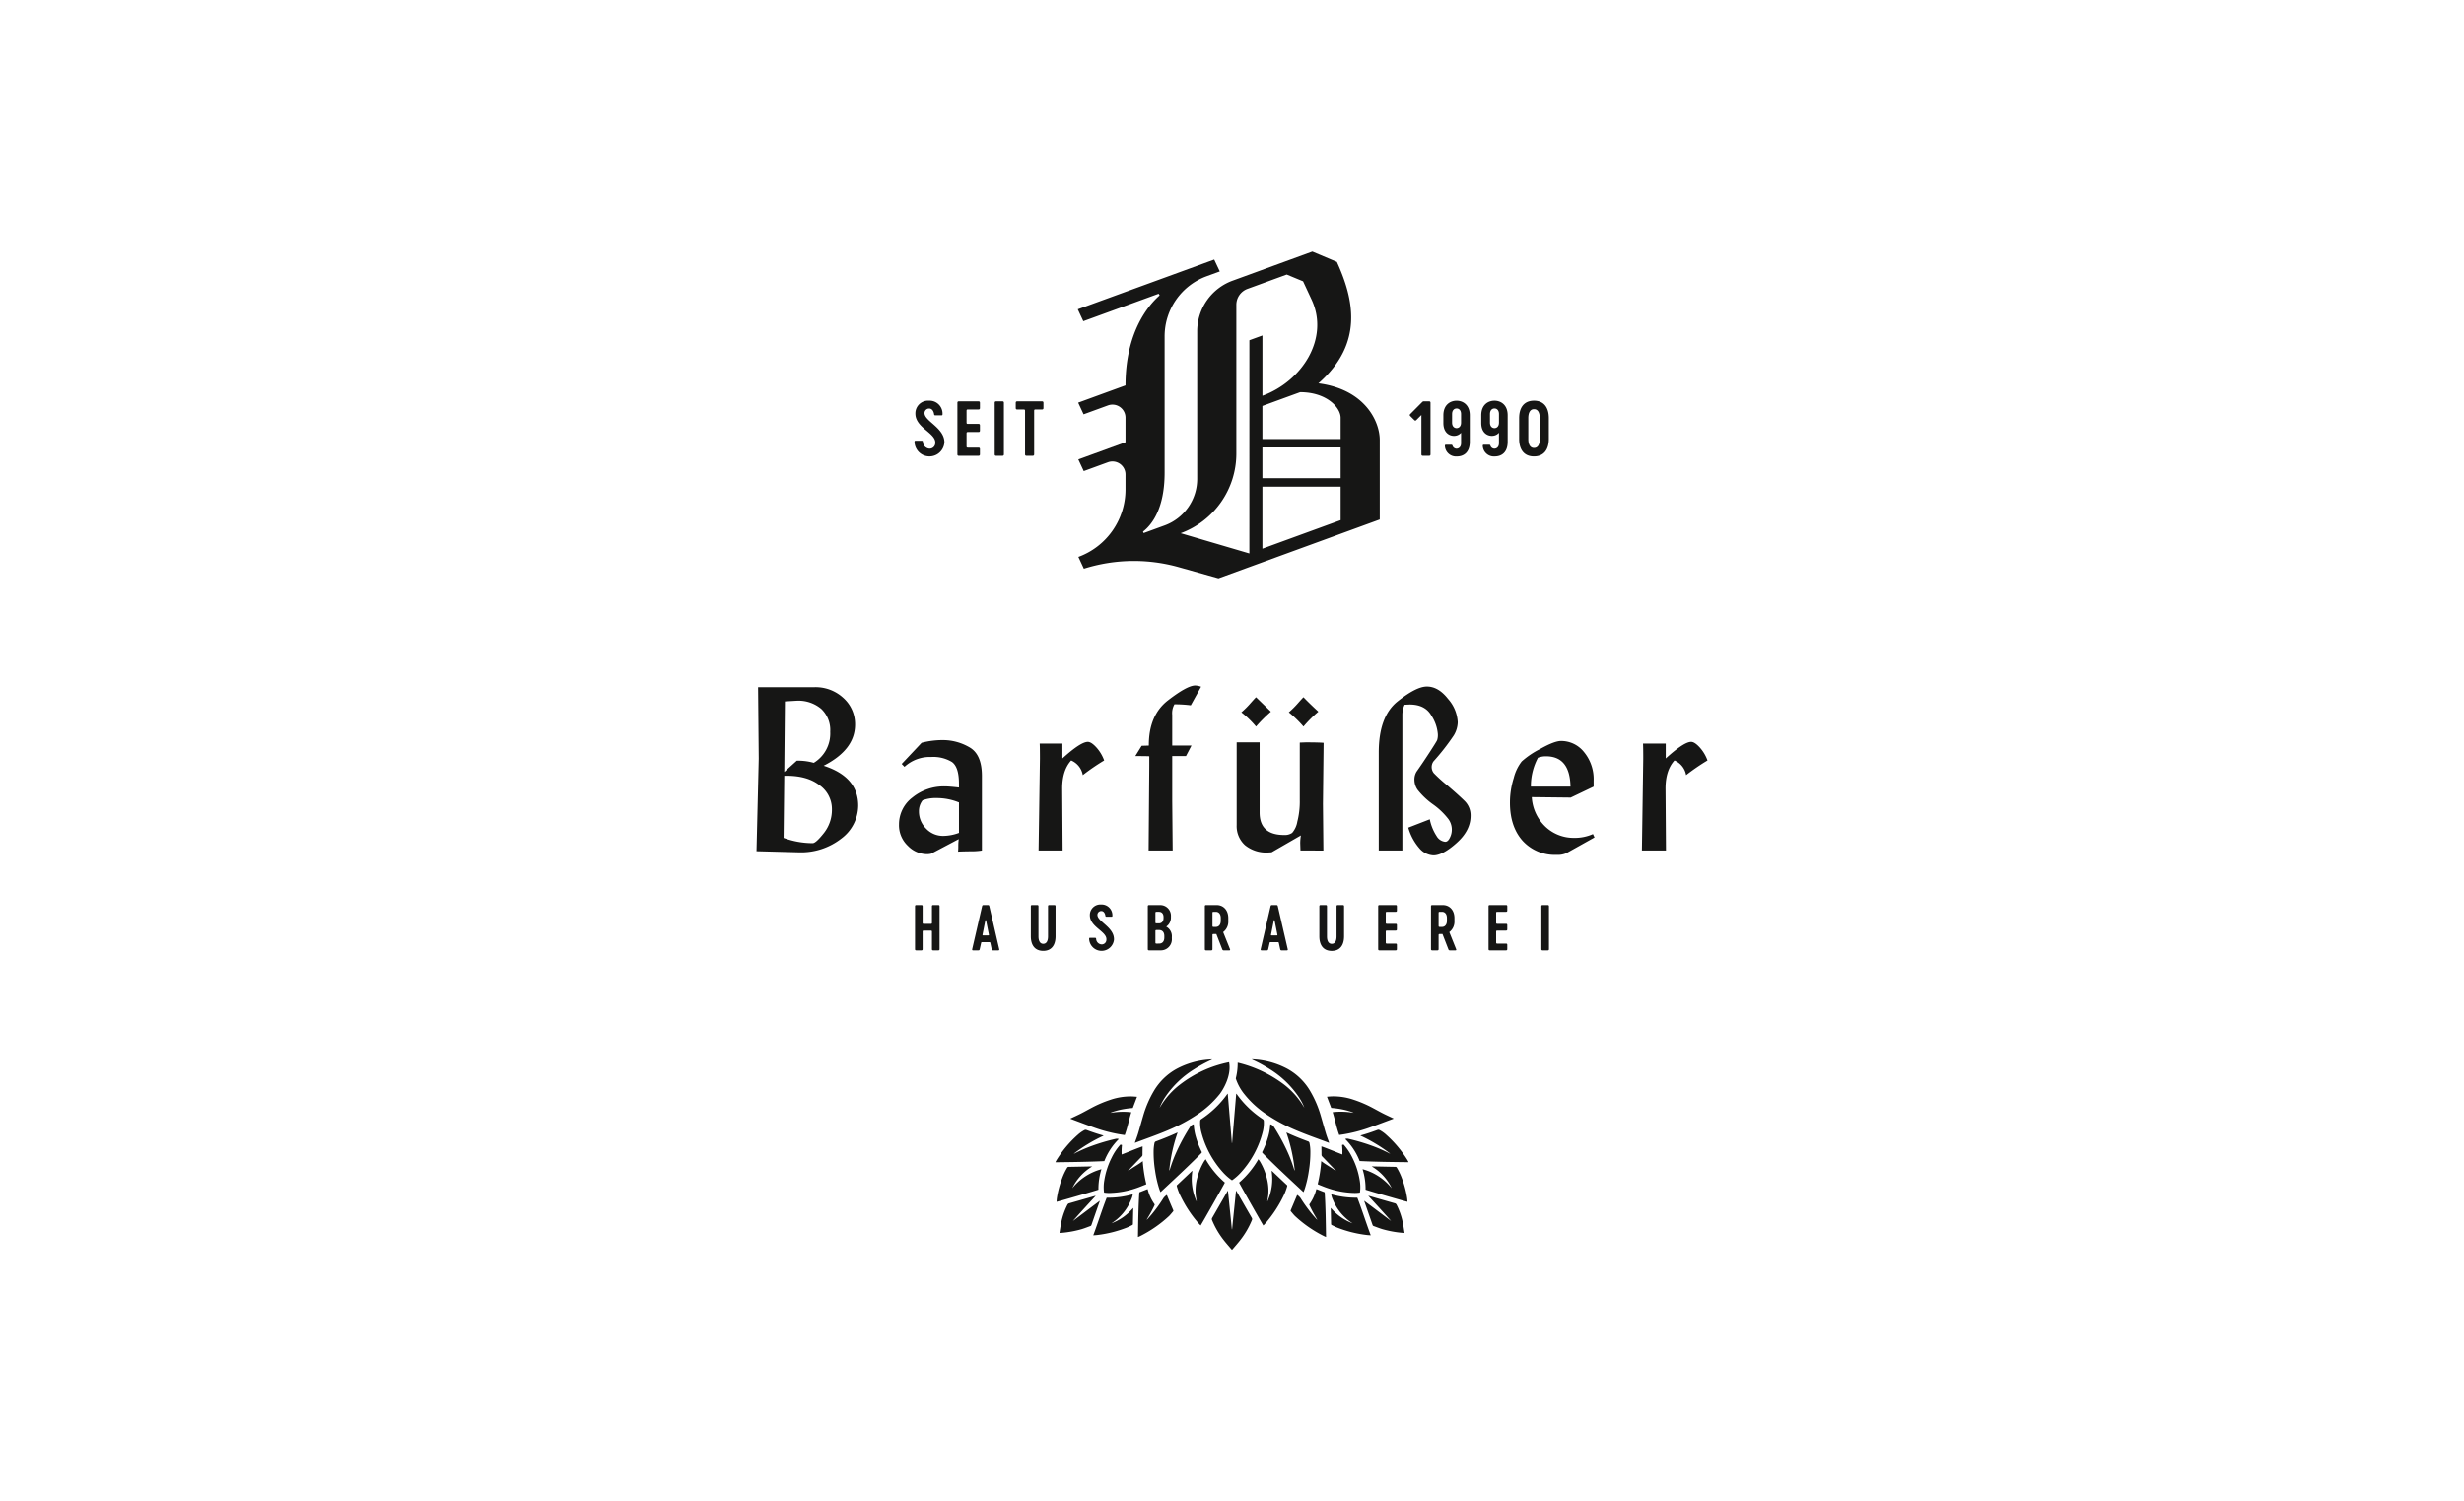 <svg xmlns="http://www.w3.org/2000/svg" xmlns:xlink="http://www.w3.org/1999/xlink" width="640" height="390" viewBox="0 0 640 390"><defs><clipPath id="clip-path"><rect id="Rectangle_119" data-name="Rectangle 119" width="247.006" height="259.311" fill="none"></rect></clipPath><clipPath id="clip-barfuesser"><rect width="640" height="390"></rect></clipPath></defs><g id="barfuesser" clip-path="url(#clip-barfuesser)"><g id="Group_363" data-name="Group 363" transform="translate(196.497 65.344)"><g id="Group_362" data-name="Group 362" clip-path="url(#clip-path)"><path id="Path_1939" data-name="Path 1939" d="M74.122,38.9h-6.39c-.283,0-.4.113-.4.4v1.319c0,.283.113.4.4.4h1.659c.283,0,.358.076.358.358V52.645c0,.282.113.4.4.4h1.564c.283,0,.4-.113.4-.4V41.372c0-.282.076-.358.358-.358h1.659c.283,0,.4-.113.4-.4V39.3c0-.283-.113-.4-.4-.4M61.87,52.645c0,.282.113.4.4.4h1.583c.283,0,.4-.113.4-.4V39.3c0-.283-.113-.4-.4-.4H62.266c-.283,0-.4.113-.4.4ZM54.556,41.372c0-.282.076-.358.358-.358h2.715c.283,0,.4-.113.4-.4V39.3c0-.283-.113-.4-.4-.4H52.577c-.283,0-.4.113-.4.4V52.645c0,.282.113.4.4.4h5.052c.283,0,.4-.113.4-.4v-1.32c0-.283-.113-.4-.4-.4H54.914c-.282,0-.358-.075-.358-.358V47.235c0-.283.076-.359.358-.359h2.715c.283,0,.4-.113.4-.4v-1.32c0-.283-.113-.4-.4-.4H54.914c-.282,0-.358-.075-.358-.358Zm-5.749,8.2c0-3.713-4.939-5.429-5.165-7.465a1.193,1.193,0,0,1,1.206-1.338c.792,0,1.169.754,1.282,1.489.019.208.132.283.34.283h1.6c.226,0,.245-.17.245-.339a3.366,3.366,0,0,0-3.544-3.469,3.288,3.288,0,0,0-3.506,3.356c0,3.713,5.372,5.051,5.165,7.634a1.457,1.457,0,0,1-1.508,1.47,1.818,1.818,0,0,1-1.7-1.772c-.018-.207-.132-.283-.339-.283h-1.6c-.226,0-.245.151-.245.34a3.889,3.889,0,0,0,7.766.094" fill="#161615"></path><path id="Path_1940" data-name="Path 1940" d="M201.948,51.005c-1.018,0-1.489-.924-1.489-2.319v-5.41c0-1.4.471-2.337,1.489-2.337s1.489.942,1.489,2.337v5.41c0,1.4-.471,2.319-1.489,2.319m0,2.2c2.545,0,3.846-1.753,3.846-4.543V43.276c0-2.79-1.3-4.543-3.846-4.543-2.563,0-3.864,1.753-3.864,4.543v5.391c0,2.79,1.3,4.543,3.864,4.543M190.506,42.221c0-1.094.622-1.471,1.169-1.471s1.169.377,1.169,1.471v2.186c0,1.075-.622,1.452-1.169,1.452s-1.169-.377-1.169-1.452Zm.736,5.636a2.362,2.362,0,0,0,1.6-.792v2.7c0,1.036-.641,1.432-1.188,1.432a1.1,1.1,0,0,1-1.036-.791.291.291,0,0,0-.321-.227h-1.414c-.226,0-.264.17-.245.34a2.894,2.894,0,0,0,3.111,2.695c1.715,0,3.355-.98,3.355-3.789v-6.9c0-2.771-1.829-3.789-3.431-3.789s-3.431,1.018-3.431,3.789v2c0,2.658,1.716,3.45,3,3.337m-10.575-5.636c0-1.094.622-1.471,1.169-1.471S183,41.127,183,42.221v2.186c0,1.075-.622,1.452-1.168,1.452s-1.169-.377-1.169-1.452Zm.735,5.636a2.358,2.358,0,0,0,1.6-.792v2.7c0,1.036-.641,1.432-1.187,1.432a1.1,1.1,0,0,1-1.037-.791.29.29,0,0,0-.32-.227h-1.414c-.226,0-.264.17-.245.34a2.894,2.894,0,0,0,3.11,2.695c1.715,0,3.355-.98,3.355-3.789v-6.9c0-2.771-1.828-3.789-3.43-3.789s-3.431,1.018-3.431,3.789v2c0,2.658,1.715,3.45,3,3.337M174.654,38.9H173.3c-.17,0-.245.038-.453.245l-3.016,3.035c-.207.207-.226.358,0,.565l1,1c.208.208.377.208.566,0l1.3-1.3v10.2c0,.282.113.4.4.4h1.565c.283,0,.4-.113.4-.4V39.3c0-.283-.113-.4-.4-.4" fill="#161615"></path><path id="Path_1941" data-name="Path 1941" d="M164.984,243.284a14.54,14.54,0,0,0-7.57-4.93,17.206,17.206,0,0,1,.782,5.32c.515.21,10.656,3.147,10.869,3.149,0-.085.006-.171,0-.255-.026-.276-.047-.553-.089-.827a24.793,24.793,0,0,0-1.309-4.921,15.733,15.733,0,0,0-1.359-2.866.42.42,0,0,0-.4-.211c-1.889-.032-3.778-.074-5.668-.113-.121,0-.242,0-.443,0a13.3,13.3,0,0,1,5.19,5.654m-7.112,3.429q1.07,3.06,2.136,6.119a.453.453,0,0,0,.3.3c.726.259,1.439.549,2.177.775a26.887,26.887,0,0,0,5.231.973c.184.018.37.024.564.035a1.676,1.676,0,0,0,0-.227c-.141-.841-.257-1.685-.431-2.52a17.921,17.921,0,0,0-1.606-4.576.717.717,0,0,0-.494-.389q-3.338-.945-6.668-1.909c-.043-.012-.09-.016-.188-.033,2.016,2.2,4,4.357,5.939,6.556l-6.993-5.257c.019.1.021.128.03.154m-8.707,1.689c-.008.116-.014.163-.013.209.029,1.319.06,2.636.084,3.955a.3.3,0,0,0,.188.3c.459.214.9.459,1.375.646a31.13,31.13,0,0,0,7.72,1.935c.322.04.648.051,1.021.078-1.224-3.261-2.238-6.54-3.489-9.767a23.127,23.127,0,0,1-6.788-.89,5.321,5.321,0,0,0,.471,1.485,13.063,13.063,0,0,0,5.092,6.057,13.667,13.667,0,0,1-5.661-4.009m-3.113-6.015c.765.3,1.52.623,2.3.883a22.74,22.74,0,0,0,6.665,1.251,8.51,8.51,0,0,0,1.707-.09c.015-.088.03-.163.04-.237a10.231,10.231,0,0,0-.083-2.887,20.085,20.085,0,0,0-1.944-6,14.42,14.42,0,0,0-2.128-3.211c-.048-.053-.106-.1-.16-.147-.011.008-.363.128-.363.128a14.724,14.724,0,0,1,.074,2.457c-1.823-.7-3.591-1.458-5.434-2.11.009.745.024,1.45.023,2.156a.607.607,0,0,0,.185.462q1.688,1.749,3.362,3.51c.066.07.128.143.192.214l-.036.033c-1.233-.957-2.487-1.546-3.768-2.541a36.064,36.064,0,0,1-.926,5.987c.11.054.2.1.294.141m-5.641,2.7c-.548,1.3-1.093,2.607-1.647,3.908a.269.269,0,0,0,.039.317c.351.4.677.832,1.06,1.212a31.986,31.986,0,0,0,7.573,5.235c.139.065.282.122.487.209-.067-3.918-.1-7.767-.35-11.612l-2.136-.837c-.028.07-.054.122-.07.177a11.319,11.319,0,0,1-1.716,3.709.3.3,0,0,0-.015.344A32.926,32.926,0,0,0,145.5,251.2c.055.088.1.178.156.267a.655.655,0,0,1-.242-.181c-.363-.41-.732-.816-1.083-1.235a37.883,37.883,0,0,1-3.013-4.174,3.183,3.183,0,0,0-.879-.833.3.3,0,0,0-.032.047m-2.782-16.249a42.382,42.382,0,0,1,2.172,9.834c-.057-.039-.081-.046-.086-.06a1.586,1.586,0,0,1-.059-.163,36.7,36.7,0,0,0-1.732-4.608,51.4,51.4,0,0,0-3.654-6.671,1.642,1.642,0,0,0-.813-.486.471.471,0,0,0-.015.082,14.023,14.023,0,0,1-.555,3.193,22.3,22.3,0,0,1-1.477,3.807.312.312,0,0,0,.073.431c.264.246.5.514.76.769,3.148,3.134,6.42,6.162,9.679,9.2.041.039.091.071.175.136.121-.338.239-.64.338-.948a29.212,29.212,0,0,0,1.036-4.571,29.949,29.949,0,0,0,.391-5.027,10.82,10.82,0,0,0-.228-2.2.561.561,0,0,0-.407-.447c-1.838-.678-3.653-1.4-5.42-2.221a1.513,1.513,0,0,0-.178-.056m-12.273,13c.193.469,5.894,10.562,6.3,11.143.293-.318.574-.6.83-.9a31.867,31.867,0,0,0,4.32-6.625,13.943,13.943,0,0,0,1.033-2.674.3.3,0,0,0-.1-.331q-1.89-1.777-3.772-3.56a1.271,1.271,0,0,0-.175-.11,13.868,13.868,0,0,1-1.087,7.946.484.484,0,0,1,0-.2c.076-.492.176-.981.224-1.475a12.853,12.853,0,0,0-.414-4.494,15.968,15.968,0,0,0-1.745-4.2c-.116-.194-.263-.372-.418-.589a23.449,23.449,0,0,1-4.995,6.068m-6.985,9.145a.609.609,0,0,0-.048.59,21.848,21.848,0,0,0,3.093,5.276c.609.78,1.274,1.525,1.914,2.285.045.052.1.1.173.176.075-.077.128-.124.173-.176.64-.76,1.305-1.505,1.914-2.285a21.878,21.878,0,0,0,3.092-5.276.607.607,0,0,0-.047-.59q-1.981-3.429-3.944-6.867c-.027-.046-.063-.089-.135-.192l-1.027,10.052h-.053l-1.027-10.052c-.072.1-.108.146-.135.192q-1.97,3.435-3.943,6.867m-9.1-8.536a.3.3,0,0,0-.1.331,13.942,13.942,0,0,0,1.033,2.674,31.907,31.907,0,0,0,4.32,6.625c.256.3.537.586.831.9.4-.581,6.1-10.674,6.3-11.143a23.426,23.426,0,0,1-4.994-6.068c-.155.217-.3.4-.418.589a15.971,15.971,0,0,0-1.746,4.2,12.853,12.853,0,0,0-.414,4.494c.048.494.148.983.224,1.475a.484.484,0,0,1,0,.2,13.868,13.868,0,0,1-1.087-7.946,1.27,1.27,0,0,0-.175.11q-1.886,1.779-3.771,3.56m-1.98-3.832c0,.014-.028.021-.086.06a42.383,42.383,0,0,1,2.172-9.834,1.512,1.512,0,0,0-.178.056c-1.767.818-3.582,1.543-5.419,2.221a.561.561,0,0,0-.408.447,10.891,10.891,0,0,0-.228,2.2,29.949,29.949,0,0,0,.391,5.027,29.442,29.442,0,0,0,1.036,4.571c.1.308.217.61.338.948.084-.065.134-.1.176-.136,3.259-3.039,6.53-6.067,9.678-9.2.256-.255.5-.523.761-.769a.312.312,0,0,0,.072-.431,22.387,22.387,0,0,1-1.477-3.807,13.967,13.967,0,0,1-.554-3.193.589.589,0,0,0-.015-.082,1.633,1.633,0,0,0-.813.486,51.164,51.164,0,0,0-3.654,6.671,36.545,36.545,0,0,0-1.733,4.608,1.38,1.38,0,0,1-.059.163m-7.858,5.744c-.249,3.845-.283,7.694-.35,11.612.205-.087.348-.144.487-.209a31.986,31.986,0,0,0,7.573-5.235c.384-.38.709-.807,1.061-1.212a.271.271,0,0,0,.038-.317c-.554-1.3-1.1-2.6-1.647-3.908a.294.294,0,0,0-.031-.047,3.172,3.172,0,0,0-.88.833,38.006,38.006,0,0,1-3.012,4.174c-.351.419-.721.825-1.083,1.235a.667.667,0,0,1-.243.181c.052-.089.1-.179.157-.267a33.107,33.107,0,0,0,1.867-3.447.3.3,0,0,0-.014-.344,11.321,11.321,0,0,1-1.717-3.709c-.016-.055-.042-.107-.069-.177l-2.137.837m-7.444.161a22.74,22.74,0,0,0,6.665-1.251c.781-.26,1.535-.585,2.3-.883.095-.037.184-.087.294-.141a36.275,36.275,0,0,1-.926-5.987c-1.281.995-2.535,1.584-3.767,2.541l-.037-.033c.064-.071.126-.144.193-.214q1.679-1.756,3.361-3.51a.612.612,0,0,0,.186-.462c0-.706.013-1.411.023-2.156-1.844.652-3.612,1.411-5.434,2.11a14.648,14.648,0,0,1,.073-2.457s-.352-.12-.363-.128c-.053.049-.112.094-.159.147a14.351,14.351,0,0,0-2.128,3.211,20.056,20.056,0,0,0-1.944,6,10.231,10.231,0,0,0-.084,2.887c.01.074.025.149.04.237a8.514,8.514,0,0,0,1.707.09m-1.033,1.238c-1.252,3.227-2.266,6.506-3.49,9.767.373-.027.7-.038,1.021-.078a31.119,31.119,0,0,0,7.72-1.935c.472-.187.917-.432,1.375-.646a.3.3,0,0,0,.188-.3c.024-1.319.056-2.636.084-3.955,0-.046,0-.093-.013-.209a13.661,13.661,0,0,1-5.661,4.009,13.063,13.063,0,0,0,5.092-6.057,5.322,5.322,0,0,0,.472-1.485,23.131,23.131,0,0,1-6.788.89m-12.232,8.928a1.506,1.506,0,0,0,0,.227c.194-.011.38-.017.565-.035a26.891,26.891,0,0,0,5.23-.973c.738-.226,1.452-.516,2.178-.775a.454.454,0,0,0,.3-.3q1.062-3.06,2.136-6.119a1.5,1.5,0,0,0,.031-.154l-6.993,5.257c1.934-2.2,3.923-4.356,5.938-6.556-.1.017-.144.021-.188.033q-3.333.957-6.668,1.909a.72.72,0,0,0-.494.389,17.92,17.92,0,0,0-1.606,4.576c-.173.835-.29,1.679-.43,2.52m-.781-8.119c-.008.084,0,.17,0,.255.212,0,10.353-2.939,10.868-3.149a17.236,17.236,0,0,1,.782-5.32,14.534,14.534,0,0,0-7.569,4.93,13.287,13.287,0,0,1,5.189-5.654c-.2,0-.322,0-.443,0-1.889.039-3.779.081-5.668.113a.421.421,0,0,0-.4.211,15.8,15.8,0,0,0-1.358,2.866,24.864,24.864,0,0,0-1.31,4.921c-.042.274-.063.551-.089.827m5.414-17.075a29.589,29.589,0,0,0-5.372,6.393c-.109.175-.2.357-.3.537a.716.716,0,0,0-.03.126c4.248-.05,8.46-.1,12.686-.3a16.563,16.563,0,0,1,3.754-5.719,1.425,1.425,0,0,0-.734-.072,51.875,51.875,0,0,0-6.579,1.959,38.71,38.71,0,0,0-4.153,1.831.66.66,0,0,1-.225.078,41.146,41.146,0,0,1,7.761-4.683c-.12-.043-.181-.07-.245-.088-1.423-.4-2.817-.867-4.192-1.382a.639.639,0,0,0-.563.029,8.512,8.512,0,0,0-1.809,1.3m14.38-7.053,1.1-2.9c-.458-.033-.908-.08-1.358-.094a16.305,16.305,0,0,0-5.55.87,30.947,30.947,0,0,0-4.944,2.116c-.911.482-1.806.99-2.726,1.458-.846.429-1.716.82-2.576,1.228l-.186.087c.07.035.121.067.177.088,2.02.752,4.03,1.523,6.062,2.248a39,39,0,0,0,6.927,1.791c.32.052.642.094.986.144.764-2.113,1.035-3.782,1.7-5.926a19.038,19.038,0,0,0-5.456.175,5.148,5.148,0,0,1,1.067-.406c.389-.12.783-.23,1.179-.327s.779-.173,1.172-.243.81-.135,1.217-.186.8-.081,1.2-.121m22.5-3.5c1.211-1.55,3.172-5.162,2.519-8.382a30.747,30.747,0,0,0-12.7,5.759,20.305,20.305,0,0,0-5.179,5.813c-.03.051-.059.1-.091.151-.016.024-.037.046-.056.069a14.16,14.16,0,0,1,1.4-2.7,24.748,24.748,0,0,1,7.564-7.273,36.182,36.182,0,0,1,4.392-2.392.771.771,0,0,0,.264-.174c-.232.015-.465.028-.7.048a20.893,20.893,0,0,0-8.583,2.459A15.571,15.571,0,0,0,103.229,218a27.858,27.858,0,0,0-2.778,6.445c-.455,1.54-.874,3.089-1.34,4.627-.245.809-.555,1.6-.842,2.421a.579.579,0,0,0,.126-.018c2.81-1.069,5.666-2.041,8.425-3.22a44.89,44.89,0,0,0,7.7-4.118,25.006,25.006,0,0,0,5.718-5.205m4.362-.2c-.36,4.306-.716,8.56-1.072,12.814h-.055c-.356-4.254-.711-8.508-1.072-12.814a1.588,1.588,0,0,0-.149.147,25.493,25.493,0,0,1-6.712,6.46.59.59,0,0,0-.3.493,9.666,9.666,0,0,0,.2,2.51,24.706,24.706,0,0,0,5.9,11.029,13.991,13.991,0,0,0,1.848,1.649c.1.071.2.139.315.221.117-.082.218-.15.315-.221a14.046,14.046,0,0,0,1.847-1.649,24.706,24.706,0,0,0,5.9-11.029,9.623,9.623,0,0,0,.2-2.51.59.59,0,0,0-.3-.493,25.489,25.489,0,0,1-6.711-6.46,1.634,1.634,0,0,0-.15-.147M148.737,231.5c-.288-.819-.6-1.612-.843-2.421-.465-1.538-.884-3.087-1.34-4.627A27.84,27.84,0,0,0,143.776,218a15.576,15.576,0,0,0-5.842-5.688,20.893,20.893,0,0,0-8.582-2.459c-.232-.02-.465-.033-.7-.048a.771.771,0,0,0,.264.174,36.107,36.107,0,0,1,4.392,2.392,24.749,24.749,0,0,1,7.565,7.272,14.315,14.315,0,0,1,1.4,2.7.887.887,0,0,1-.056-.069c-.032-.05-.062-.1-.091-.151a20.3,20.3,0,0,0-5.18-5.813,32.407,32.407,0,0,0-11.964-5.622,16.129,16.129,0,0,1-.5,4.1,12.814,12.814,0,0,0,2.284,4.145,25.048,25.048,0,0,0,5.718,5.205,44.927,44.927,0,0,0,7.7,4.118c2.759,1.179,5.615,2.151,8.426,3.22a.571.571,0,0,0,.126.018m16.591-6.206a1.92,1.92,0,0,0,.177-.088l-.186-.087c-.859-.408-1.729-.8-2.576-1.228-.92-.468-1.815-.976-2.726-1.458a30.975,30.975,0,0,0-4.943-2.116,16.315,16.315,0,0,0-5.551-.87c-.45.014-.9.061-1.358.094l1.105,2.9c.407.04.807.071,1.2.121s.814.113,1.217.186.785.149,1.172.243.79.207,1.179.327a5.127,5.127,0,0,1,1.067.406,19.036,19.036,0,0,0-5.456-.175c.666,2.144.937,3.813,1.7,5.926.344-.05.666-.092.986-.144a39.03,39.03,0,0,0,6.928-1.791c2.031-.725,4.042-1.5,6.061-2.248m4.022,11.258a.719.719,0,0,0-.03-.126c-.1-.18-.19-.362-.3-.537a29.623,29.623,0,0,0-5.373-6.393,8.512,8.512,0,0,0-1.809-1.3.639.639,0,0,0-.563-.029c-1.375.515-2.769.984-4.191,1.382-.065.018-.126.045-.246.088a41.114,41.114,0,0,1,7.761,4.683.66.66,0,0,1-.225-.078,38.607,38.607,0,0,0-4.152-1.831,51.973,51.973,0,0,0-6.579-1.959,1.429,1.429,0,0,0-.735.072,16.549,16.549,0,0,1,3.754,5.719c4.226.21,8.439.255,12.686.3" fill="#161615"></path><path id="Path_1942" data-name="Path 1942" d="M131.4,48.69V40.1l9.8-3.575c6.9,0,10.519,4,10.519,6.648V48.69Zm20.32,10.177H131.4v-7.98H151.72Zm0,10.893L131.4,77.171V61.063h20.32Zm-23.706,8.646h0l-17.846-5.252a22.028,22.028,0,0,0,14.464-20.7V13.835a4.417,4.417,0,0,1,2.9-4.151l10.19-3.717,4.238,1.759,2.226,4.784c4.658,10.009-2.425,21.168-12.781,24.945V21.794l-3.387,1.236ZM161.88,48.975c0-4.977-3.949-13.191-15.931-14.748,11.926-10.457,9.111-22.005,4.79-31.541L144.373,0,123.65,7.56A13.984,13.984,0,0,0,114.466,20.7V59.018A12.894,12.894,0,0,1,106,71.135l-5.438,1.983-.177-.371C102.731,70.93,106,66.728,106,57.419V22.013a16.6,16.6,0,0,1,10.9-15.6l3.432-1.252-1.451-3.082L83.445,15l1.437,3.088,19.571-7.132.255.429c-2.729,2.379-8.869,9.3-8.869,23.375L83.548,39.247l1.408,3.024,6.338-2.311a3.387,3.387,0,0,1,4.545,3.189v6.378L83.587,53.995l1.407,3.025,6.3-2.3a3.388,3.388,0,0,1,4.545,3.189v3.874A18.644,18.644,0,0,1,83.6,79.306l1.426,3.065a43.126,43.126,0,0,1,24.648-.4l10.32,2.9L161.881,69.59Z" fill="#161615"></path><path id="Path_1943" data-name="Path 1943" d="M203.856,181.191c0,.236.094.33.33.33H205.5c.235,0,.33-.094.33-.33V170.076c0-.236-.095-.33-.33-.33h-1.317c-.236,0-.33.094-.33.33Zm-11.745-9.39c0-.236.063-.3.3-.3h2.261c.236,0,.33-.094.33-.329v-1.1c0-.235-.094-.329-.33-.329h-4.206c-.235,0-.329.094-.329.329V181.19c0,.235.094.329.329.329h4.206c.236,0,.33-.094.33-.329v-1.1c0-.235-.094-.329-.33-.329h-2.261c-.235,0-.3-.063-.3-.3v-2.78c0-.236.063-.3.3-.3h2.261c.236,0,.33-.094.33-.329v-1.1c0-.235-.094-.329-.33-.329h-2.261c-.235,0-.3-.063-.3-.3Zm-14.946,3.33V171.8c0-.236.063-.3.3-.3h.6c.66,0,1.258.5,1.258,1.618v.691c0,1.116-.6,1.618-1.258,1.618h-.6c-.235,0-.3-.062-.3-.3m4.553,6.074-1.773-4.427a3.4,3.4,0,0,0,1.333-2.9v-.738c0-2.088-1.286-3.39-3.029-3.39h-2.731c-.235,0-.329.094-.329.329v11.114c0,.236.094.33.329.33h1.317c.236,0,.33-.094.33-.33v-3.611c0-.235.063-.3.3-.3h.707l1.555,4.019a.356.356,0,0,0,.377.22h1.474c.157,0,.22-.126.142-.314m-18.275-9.4c0-.236.063-.3.3-.3H166c.236,0,.33-.094.33-.329v-1.1c0-.235-.094-.329-.33-.329H161.8c-.235,0-.329.094-.329.329V181.19c0,.235.094.329.329.329H166c.236,0,.33-.094.33-.329v-1.1c0-.235-.094-.329-.33-.329h-2.26c-.236,0-.3-.063-.3-.3v-2.78c0-.236.063-.3.3-.3H166c.236,0,.33-.094.33-.329v-1.1c0-.235-.094-.329-.33-.329h-2.26c-.236,0-.3-.063-.3-.3Zm-11.162-2.055h-1.3c-.235,0-.329.094-.329.33v7.818c0,1.162-.393,1.931-1.242,1.931s-1.241-.769-1.241-1.931v-7.818c0-.236-.094-.33-.329-.33H146.52c-.235,0-.329.094-.329.33v7.8c0,2.323,1.082,3.781,3.217,3.781,2.12,0,3.2-1.458,3.2-3.781v-7.8c0-.236-.094-.33-.329-.33m-18.645,7.709.737-3.721a.1.1,0,0,1,.188,0l.737,3.721c.016.11-.031.172-.126.172h-1.411c-.078,0-.141-.062-.125-.172m-2.682,3.75c-.047.236.062.314.235.314h1.364c.2,0,.3-.063.361-.314l.361-1.6c.031-.2.11-.22.313-.22h1.773c.2,0,.266.016.313.22l.345,1.6c.063.251.157.314.361.314h1.364c.173,0,.3-.078.236-.314l-2.572-11.145c-.063-.267-.157-.314-.408-.314h-1.051c-.251,0-.361.047-.423.314Zm-12.522-6.074V171.8c0-.236.062-.3.3-.3h.6c.66,0,1.257.5,1.257,1.618v.691c0,1.116-.6,1.618-1.257,1.618h-.6c-.236,0-.3-.062-.3-.3m4.553,6.074-1.773-4.427a3.4,3.4,0,0,0,1.333-2.9v-.738c0-2.088-1.286-3.39-3.029-3.39h-2.731c-.236,0-.33.094-.33.329v11.114c0,.236.094.33.33.33H118.1c.235,0,.33-.094.33-.33v-3.611c0-.235.062-.3.3-.3h.707l1.555,4.019a.356.356,0,0,0,.377.22h1.474c.157,0,.22-.126.142-.314m-19.076-1.442c-.235,0-.3-.063-.3-.3v-2.922c0-.235.063-.3.3-.3h.66c.786,0,1.352.5,1.352,1.571v.377c0,1.068-.566,1.571-1.352,1.571Zm0-5.26c-.235,0-.3-.063-.3-.3v-2.373c0-.267.063-.33.3-.33h.629c.676,0,1.179.456,1.179,1.367v.252c0,.911-.519,1.382-1.179,1.382Zm-1.945,7.016h2.9a2.866,2.866,0,0,0,3.013-3.107V178.1a2.853,2.853,0,0,0-1.458-2.747,2.835,2.835,0,0,0,1.223-2.418V172.7a2.777,2.777,0,0,0-2.857-2.95h-2.825c-.235,0-.329.094-.329.329V181.19c0,.235.094.329.329.329m-9.108-2.887c0-3.094-4.113-4.523-4.3-6.219a.994.994,0,0,1,1-1.115c.66,0,.974.628,1.069,1.241.015.173.11.235.283.235h1.333c.188,0,.2-.141.2-.282A2.8,2.8,0,0,0,89.5,169.6a2.736,2.736,0,0,0-2.919,2.793c0,3.093,4.475,4.208,4.3,6.36a1.214,1.214,0,0,1-1.257,1.224,1.512,1.512,0,0,1-1.413-1.476c-.016-.172-.11-.235-.283-.235H86.594c-.188,0-.2.125-.2.282a3.238,3.238,0,0,0,6.466.079m-15.511-8.886h-1.3c-.235,0-.329.094-.329.33v7.818c0,1.162-.393,1.931-1.241,1.931s-1.242-.769-1.242-1.931v-7.818c0-.236-.094-.33-.329-.33H71.585c-.236,0-.33.094-.33.33v7.8c0,2.323,1.082,3.781,3.218,3.781,2.119,0,3.2-1.458,3.2-3.781v-7.8c0-.236-.1-.33-.33-.33M58.7,177.455l.737-3.721a.1.1,0,0,1,.188,0l.737,3.721c.016.11-.031.172-.125.172H58.825c-.078,0-.141-.062-.125-.172m-2.682,3.75c-.047.236.063.314.235.314h1.365c.2,0,.3-.063.36-.314l.361-1.6c.031-.2.11-.22.314-.22h1.772c.2,0,.266.016.314.22l.345,1.6c.062.251.156.314.36.314h1.365c.172,0,.3-.078.235-.314L60.472,170.06c-.063-.267-.157-.314-.408-.314H59.013c-.25,0-.36.047-.423.314Zm-8.8-11.459H45.9c-.236,0-.33.094-.33.33v4.254c0,.236-.063.3-.3.3H43.449c-.236,0-.3-.063-.3-.3v-4.254c0-.236-.094-.33-.329-.33H41.5c-.235,0-.329.094-.329.33v11.113c0,.236.094.33.329.33h1.318c.235,0,.329-.094.329-.33v-4.506c0-.235.063-.3.3-.3h1.823c.235,0,.3.063.3.3v4.506c0,.236.094.33.33.33h1.317c.235,0,.329-.094.329-.33V170.076c0-.236-.094-.33-.329-.33" fill="#161615"></path><path id="Path_1944" data-name="Path 1944" d="M7.206,136.168l-.174,16.127a21.915,21.915,0,0,0,7.555,1.366q.841,0,2.906-2.616a9.677,9.677,0,0,0,2.092-6.189,7.56,7.56,0,0,0-3.341-6.334q-3.313-2.5-9.038-2.354m3.255-3.923H11.3a14.936,14.936,0,0,1,3.574.553,8.907,8.907,0,0,0,4.271-8.049,7.605,7.605,0,0,0-2.324-5.957,9.2,9.2,0,0,0-6.48-2.121l-2.964.174L7.206,135.18Zm42.127,18.742v-7.9a15.3,15.3,0,0,0-5.87-1.133,9.522,9.522,0,0,0-3.574.581,4.512,4.512,0,0,0-.959,2.876,6.22,6.22,0,0,0,1.86,4.475,6.016,6.016,0,0,0,4.446,1.889,11.96,11.96,0,0,0,4.1-.785M38.437,133.844l-.727-.756,5.172-5.492a21.711,21.711,0,0,1,5.434-.7,13.723,13.723,0,0,1,6.974,1.86q3.255,1.83,3.255,7.468v19.351a17.359,17.359,0,0,1-2.993.2q-2.238.028-3.2.087a14.378,14.378,0,0,0,.059-1.569,13.921,13.921,0,0,1,.116-1.686l-7.207,3.807a4.823,4.823,0,0,1-1.133.116,7.019,7.019,0,0,1-4.882-2.179,7.316,7.316,0,0,1-2.295-5.55,8.721,8.721,0,0,1,3.487-7,12.935,12.935,0,0,1,8.514-2.876q1.045,0,3.574.29v-.959q0-4.414-1.86-5.695a9.316,9.316,0,0,0-5.347-1.278,9.691,9.691,0,0,0-6.944,2.557m41.075,21.734H73.265l.348-23.855q0-2.76-.058-3.923h5.9v3.864q4.737-4.3,6.6-4.3.9,0,2.208,1.424a10.141,10.141,0,0,1,2.034,3.4,55.511,55.511,0,0,0-5.55,3.807,5.069,5.069,0,0,0-3.022-3.807q-2.354,2.616-2.325,7.381Zm20.532-27.2,1.86-.058q-.03-7.874,4.969-11.739t7.09-3.864a4.875,4.875,0,0,1,1.511.319l-2.673,4.823a34.526,34.526,0,0,0-4.243-.261,4.659,4.659,0,0,0-.581,2.76v7.962h5l-1.424,2.731h-3.574v11.681l.116,12.843h-6.247l.174-22.025v-2.441q-.408-.057-3.632-.058Zm42.024-12.611q1.569,1.628,3.864,3.749a32.563,32.563,0,0,0-3.864,3.864,28.428,28.428,0,0,0-3.807-3.69,23.673,23.673,0,0,0,2.412-2.412q1.132-1.276,1.395-1.511m-12.321,0,3.865,3.749a39.714,39.714,0,0,0-3.865,3.864,24.787,24.787,0,0,0-3.807-3.69,23.572,23.572,0,0,0,2.412-2.412q1.134-1.276,1.395-1.511m11.536,39.808v-.116l-.058-1.714a12.4,12.4,0,0,1,.174-2.093l-7.613,4.388-.959.058a8.7,8.7,0,0,1-5.957-1.917,6.671,6.671,0,0,1-2.15-5.2v-21.5h5.957V145.7q0,5.841,6.364,5.84a3.326,3.326,0,0,0,2.092-.552,5.893,5.893,0,0,0,1.336-2.9,21.165,21.165,0,0,0,.64-5.55V127.538l1.54-.058q3.313,0,4.649.116l-.174,15.837.116,12.145Zm33.592-8.107a12.568,12.568,0,0,0,1.772,4.359,2.919,2.919,0,0,0,2.238,1.482q.7,0,1.191-1.017a4.646,4.646,0,0,0-.348-4.853,18.538,18.538,0,0,0-4.04-3.864,19.449,19.449,0,0,1-3.981-3.778,4.571,4.571,0,0,1-.813-2.44,3.91,3.91,0,0,1,.552-2.267q1.424-2.006,3.313-4.91t2.034-3.284a4.506,4.506,0,0,0,.174-1.54,10.225,10.225,0,0,0-1.656-4.794q-1.628-2.906-5.667-2.906l-1.307.058a6.2,6.2,0,0,0-.582,2.7v35.158h-6.132V130.1q0-9.327,4.853-13.221,4.882-3.893,7.642-3.893,2.992,0,5.492,3.2a9.887,9.887,0,0,1,2.528,6.073,6.945,6.945,0,0,1-1.017,3.4,59.245,59.245,0,0,1-5.288,6.77,2.546,2.546,0,0,0,.087,3.051,39.342,39.342,0,0,0,3.458,3.138q2.905,2.471,4.5,4.039a5.243,5.243,0,0,1,1.6,3.894q0,3.835-3.632,7.061-3.6,3.225-6.015,3.225a5.1,5.1,0,0,1-3.691-1.889,13.9,13.9,0,0,1-2.847-5.317Zm26.264-8.484h10.287q-.146-7.873-6.364-7.875a5.652,5.652,0,0,0-2.092.378,15.791,15.791,0,0,0-1.831,7Zm16.3-1.453v1.453l-5.957,2.847-10.112-.116a11.462,11.462,0,0,0,3.6,7.729,10.654,10.654,0,0,0,7.352,2.848,11.586,11.586,0,0,0,4.939-.988l.407.872-7.38,4.126a5.372,5.372,0,0,1-2.441.407,11.309,11.309,0,0,1-8.863-3.662q-3.283-3.69-3.284-9.908a21.167,21.167,0,0,1,.988-6.393,11.569,11.569,0,0,1,2.063-4.3,21.838,21.838,0,0,1,4.766-3.225q3.719-2.092,5.463-2.092a7.591,7.591,0,0,1,5.957,2.876,11.076,11.076,0,0,1,2.5,7.526m18.785,18.044h-6.248l.349-23.855q0-2.76-.058-3.923h5.9v3.864q4.735-4.3,6.6-4.3.9,0,2.208,1.424a10.141,10.141,0,0,1,2.034,3.4,55.635,55.635,0,0,0-5.55,3.807,5.069,5.069,0,0,0-3.022-3.807q-2.354,2.616-2.325,7.381ZM17.435,133.553q8.979,2.877,8.979,10.373a10.764,10.764,0,0,1-4.388,8.543,16.959,16.959,0,0,1-11.071,3.574L0,155.753l.581-24.03L.407,113.155H14.936A10.615,10.615,0,0,1,22.607,116,9.129,9.129,0,0,1,25.6,122.86q0,6.539-8.165,10.693" fill="#161615"></path></g></g></g></svg>